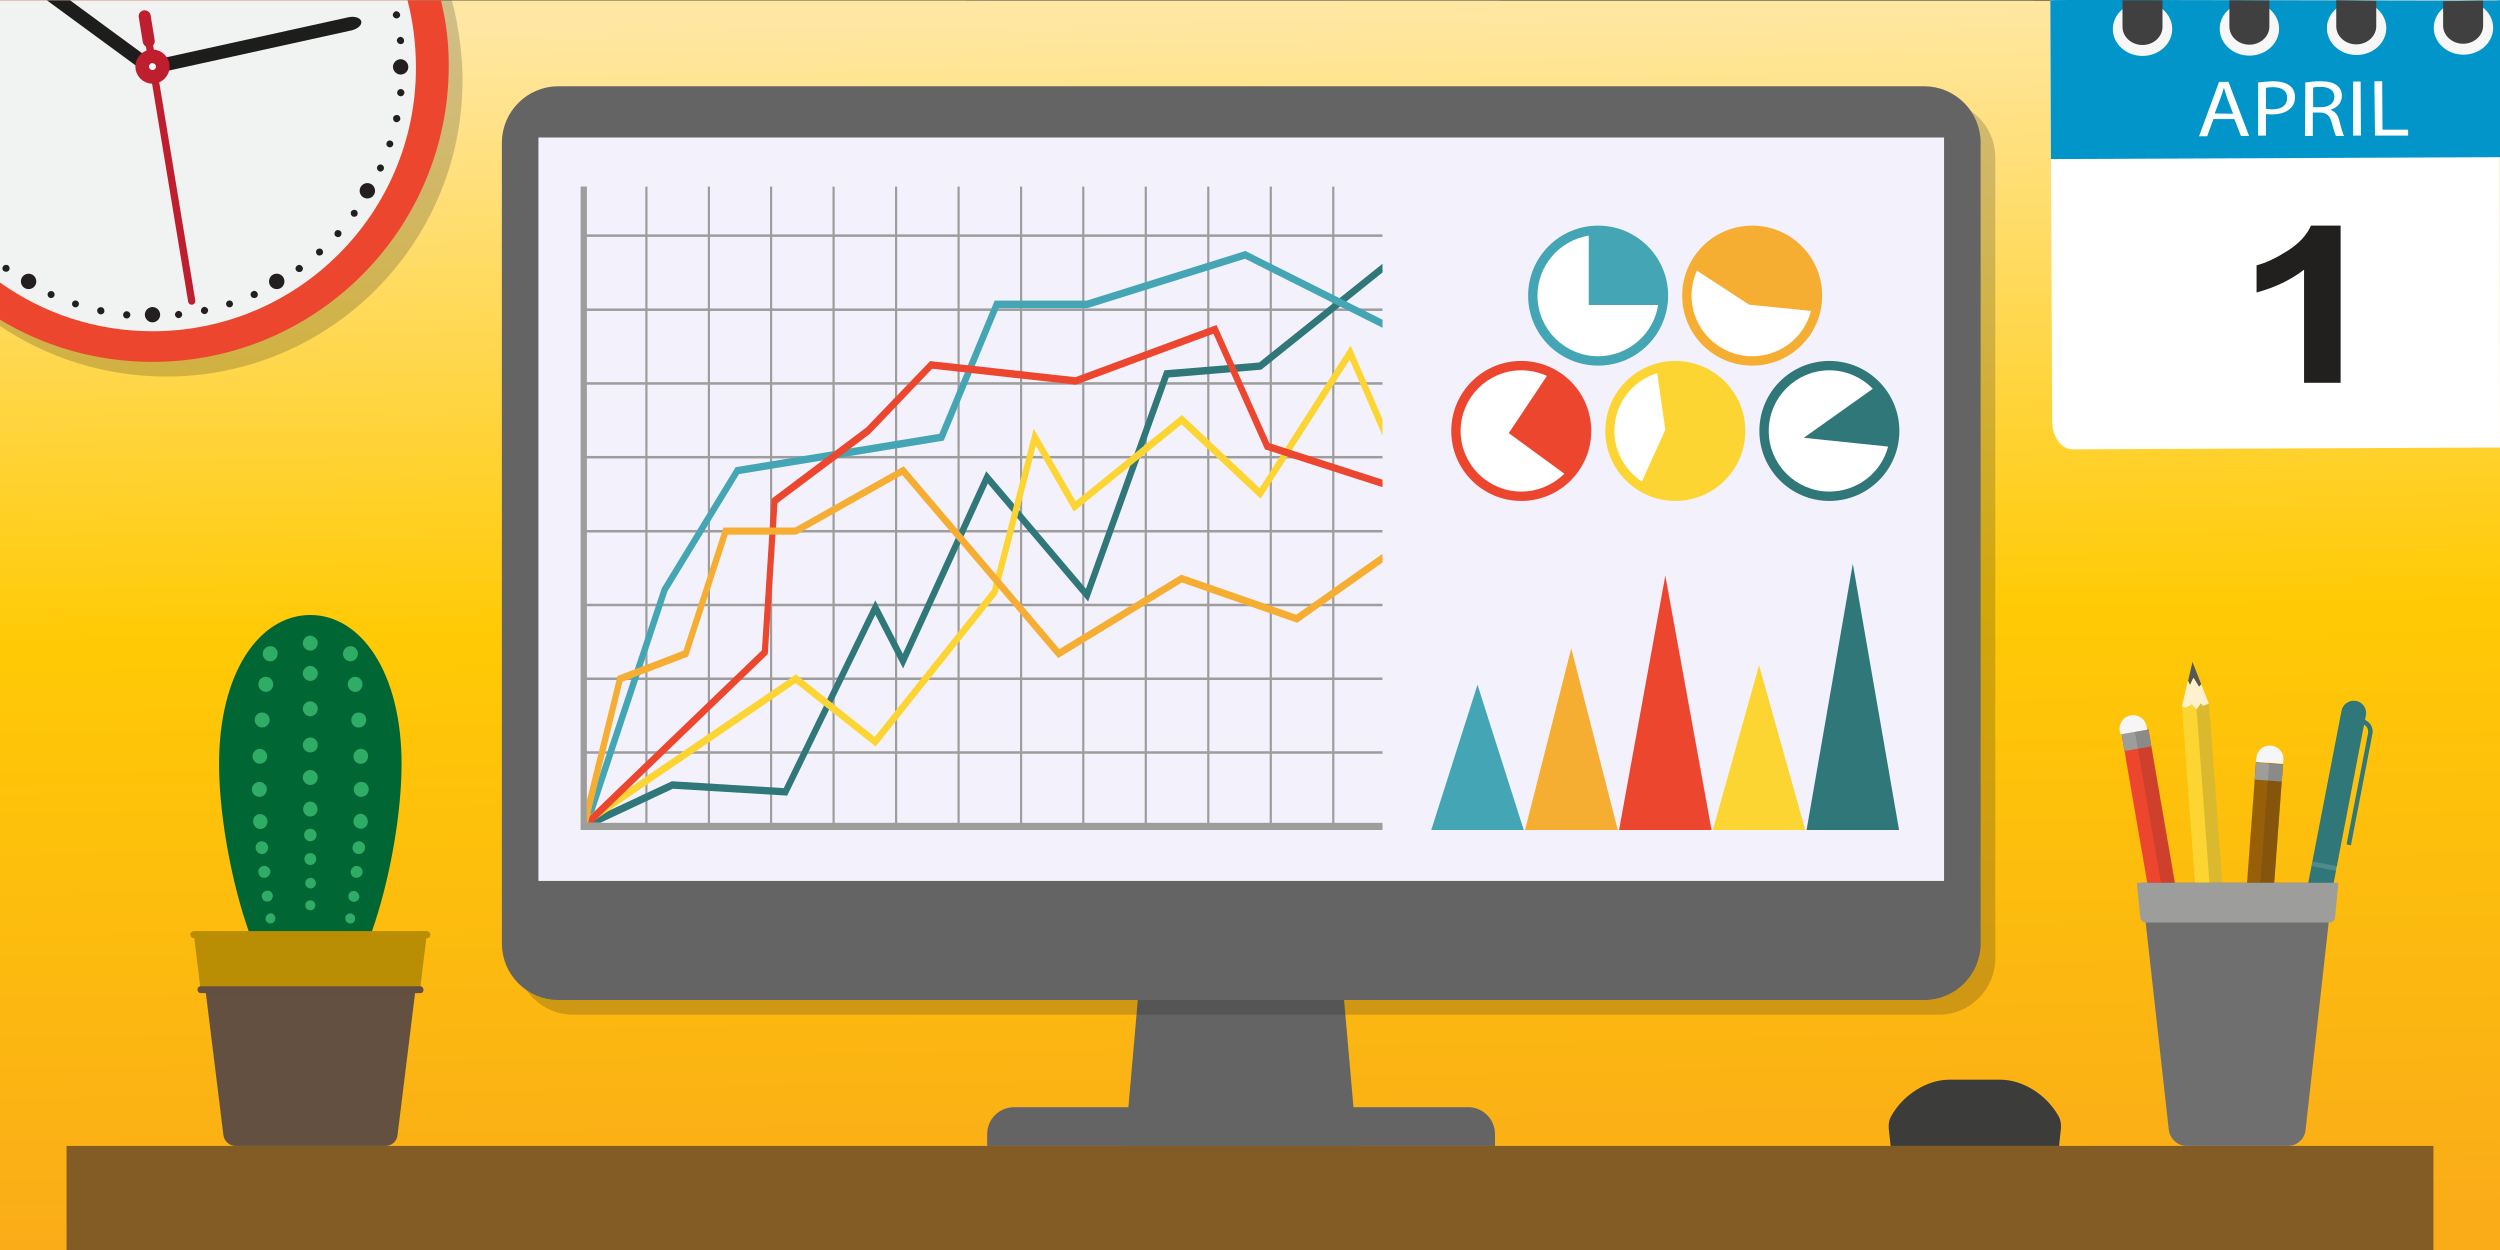 <?xml version="1.0" encoding="utf-8"?>
<!-- Generator: Adobe Illustrator 27.0.0, SVG Export Plug-In . SVG Version: 6.00 Build 0)  -->
<svg version="1.1" id="Statistics" xmlns="http://www.w3.org/2000/svg" xmlns:xlink="http://www.w3.org/1999/xlink" x="0px" y="0px"
	 viewBox="0 0 800 400" style="enable-background:new 0 0 800 400;" xml:space="preserve">
<rect x="0" y="0" width="800" height="400" fill="#333333" stroke="none"/>
<style type="text/css">
	.st0{fill:url(#BKGD_00000091717694682083016380000007217100470281174673_);}
	.st1{fill:#825C24;}
	.st2{fill:#646464;}
	.st3{opacity:0.2;fill:#1D1D1B;enable-background:new    ;}
	.st4{fill:#F3F1FC;}
	.st5{fill:#ED462F;}
	.st6{fill:#FCD533;}
	.st7{fill:#30777A;}
	.st8{fill:#44A6B4;}
	.st9{fill:#F6AE32;}
	.st10{fill:#FFFFFF;}
	.st11{fill:#9D9D9C;}
	.st12{fill:#3C3C3B;}
	.st13{fill:#006633;}
	.st14{fill:#2FAC66;}
	.st15{fill:#635040;}
	.st16{fill:#B98D04;}
	.st17{fill:#634E42;}
	.st18{fill:#C6C6C6;}
	.st19{opacity:0.15;fill:#FFFFFF;enable-background:new    ;}
	.st20{fill:#F6F6F6;}
	.st21{opacity:0.15;fill:#1D1D1B;enable-background:new    ;}
	.st22{fill:#965F08;}
	.st23{fill:#575756;}
	.st24{fill:#FDF2CD;}
	.st25{fill:#706F6F;}
	.st26{fill:#0195C9;}
	.st27{fill:#F7F7F7;}
	.st28{fill:#404040;}
	.st29{fill:#221F1F;}
	.st30{fill:#F1F2F2;}
	.st31{fill:#231F20;}
	.st32{fill:#BE1E2D;}
	.st33{fill:#1D1D1B;}
	.st34{fill:#FFFFFF;stroke:#BE1E2D;stroke-width:4.368;stroke-miterlimit:10;}
</style>
<linearGradient id="BKGD_00000070077036341380154120000008637285076846502295_" gradientUnits="userSpaceOnUse" x1="396.643" y1="215.573" x2="403.304" y2="605.521" gradientTransform="matrix(1 0 0 1 0 -212)">
	<stop  offset="0" style="stop-color:#FFE7A3"/>
	<stop  offset="0.5" style="stop-color:#FFCA05"/>
	<stop  offset="1" style="stop-color:#FAAC18"/>
</linearGradient>
<polygon id="BKGD_2_" style="fill:url(#BKGD_00000070077036341380154120000008637285076846502295_);" points="0,0.1 800,0.2 
	800,400 0,400 "/>
<rect id="Desk" x="21.3" y="366.7" class="st1" width="757.4" height="33.3"/>
<g id="PC">
	<path class="st2" d="M434.2,366.7L422.9,238c-0.6-6.6-5.4-11.6-11.3-11.6h-29c-5.8,0-10.7,5-11.3,11.6L360,366.7H434.2z"/>
	<path class="st2" d="M478.5,366.7H315.9v-3.8c0-4.8,3.9-8.6,8.6-8.6h145.3c4.8,0,8.6,3.9,8.6,8.6v3.8H478.5z"/>
	<path class="st3" d="M620.4,324.7h-437c-10,0-18.1-8.1-18.1-18.1V50.4c0-10,8.1-18.1,18.1-18.1h437c10,0,18.1,8.1,18.1,18.1v256.2
		C638.5,316.6,630.4,324.7,620.4,324.7z"/>
	<path class="st2" d="M615.7,320h-437c-10,0-18.1-8.1-18.1-18.1V45.7c0-10,8.1-18.1,18.1-18.1h437c10,0,18.1,8.1,18.1,18.1v256.2
		C633.8,311.9,625.7,320,615.7,320z"/>
	<rect x="172.3" y="44" class="st4" width="449.8" height="237.9"/>
	<g id="Pie_Charts">
		<ellipse class="st5" cx="486.8" cy="137.9" rx="22.4" ry="22.4"/>
		<ellipse class="st6" cx="536.1" cy="137.9" rx="22.4" ry="22.4"/>
		<ellipse class="st7" cx="585.4" cy="137.9" rx="22.4" ry="22.4"/>
		<ellipse class="st8" cx="511.4" cy="94.6" rx="22.4" ry="22.4"/>
		<ellipse class="st9" cx="560.7" cy="94.6" rx="22.4" ry="22.4"/>
		<path class="st10" d="M511.4,114c-10.7,0-19.4-8.7-19.4-19.4c0-9.7,7.1-17.7,16.4-19.2v22.2h22.2C529.2,106.8,521.1,114,511.4,114
			z"/>
		<path class="st10" d="M560.7,114c-10.7,0-19.4-8.7-19.4-19.4c0-2.8,0.6-5.5,1.7-8l16.7,10.9l19.8,2
			C577.4,107.9,569.7,114,560.7,114z"/>
		<path class="st10" d="M486.8,157.3c-10.7,0-19.4-8.7-19.4-19.4s8.7-19.4,19.4-19.4c2.8,0,5.6,0.6,8.2,1.8l-12.2,18.3l17.8,13
			C496.9,155.2,492,157.3,486.8,157.3z"/>
		<path class="st10" d="M525.4,154.1c-5.4-3.6-8.8-9.6-8.8-16.2c0-8.6,5.7-16.1,13.7-18.5l2.6,18.1L525.4,154.1z"/>
		<path class="st10" d="M585.4,157.3c-10.7,0-19.4-8.7-19.4-19.4s8.7-19.4,19.4-19.4c5.3,0,10.3,2.2,13.9,5.9l-22.1,15.7l27,2.8
			C602,151.3,594.3,157.3,585.4,157.3z"/>
	</g>
	<g id="Bar_Graph">
		<polygon class="st8" points="472.8,219.1 487.6,265.6 458,265.6 		"/>
		<polygon class="st9" points="502.8,207.5 517.7,265.6 488,265.6 		"/>
		<polygon class="st5" points="532.9,184.2 547.7,265.6 518.1,265.6 		"/>
		<polygon class="st6" points="562.9,212.9 577.7,265.6 548.1,265.6 		"/>
		<polygon class="st7" points="592.9,180.4 607.7,265.6 578.1,265.6 		"/>
	</g>
	<g id="Line_Graph">
		<g>
			<g>
				<rect x="206.5" y="59.7" class="st11" width="0.7" height="204.8"/>
			</g>
			<g>
				<rect x="226.5" y="59.7" class="st11" width="0.7" height="204.8"/>
			</g>
			<g>
				<rect x="246.4" y="59.7" class="st11" width="0.7" height="204.8"/>
			</g>
			<g>
				<rect x="266.4" y="59.7" class="st11" width="0.7" height="204.8"/>
			</g>
			<g>
				<rect x="286.4" y="59.7" class="st11" width="0.7" height="204.8"/>
			</g>
			<g>
				<rect x="306.4" y="59.7" class="st11" width="0.7" height="204.8"/>
			</g>
			<g>
				<rect x="326.4" y="59.7" class="st11" width="0.7" height="204.8"/>
			</g>
			<g>
				<rect x="346.3" y="59.7" class="st11" width="0.7" height="204.8"/>
			</g>
			<g>
				<rect x="366.3" y="59.7" class="st11" width="0.7" height="204.8"/>
			</g>
			<g>
				<rect x="386.3" y="59.7" class="st11" width="0.7" height="204.8"/>
			</g>
			<g>
				<rect x="406.3" y="59.7" class="st11" width="0.7" height="204.8"/>
			</g>
			<g>
				<rect x="426.3" y="59.7" class="st11" width="0.7" height="204.8"/>
			</g>
			<g>
				<rect x="186.8" y="240.4" class="st11" width="255.6" height="0.8"/>
			</g>
			<g>
				<rect x="186.8" y="216.8" class="st11" width="255.6" height="0.8"/>
			</g>
			<g>
				<rect x="186.8" y="193.2" class="st11" width="255.6" height="0.8"/>
			</g>
			<g>
				<rect x="186.8" y="169.6" class="st11" width="255.6" height="0.8"/>
			</g>
			<g>
				<rect x="186.8" y="145.9" class="st11" width="255.6" height="0.8"/>
			</g>
			<g>
				<rect x="186.8" y="122.3" class="st11" width="255.6" height="0.8"/>
			</g>
			<g>
				<rect x="186.8" y="98.7" class="st11" width="255.6" height="0.8"/>
			</g>
			<g>
				<rect x="186.8" y="75" class="st11" width="255.6" height="0.8"/>
			</g>
		</g>
		<polygon class="st7" points="442.4,84.4 402.9,116 372.6,118.5 347.5,188.4 315.6,150.8 288.9,209.2 280.1,192.1 250.8,252.2 
			215,250 187.8,262.7 187.8,263.3 192.1,263.3 215.3,252.4 251.9,254.6 280.1,196.7 289,213.9 316.1,154.7 348.2,192.5 374,120.8 
			403.6,118.3 442.4,87.2 		"/>
		<polygon class="st8" points="442.4,102.3 398.5,80.3 347.7,96.2 318.3,96.2 300.6,138.8 235.4,149.5 211.9,188 211.8,188.1 
			187.8,260.3 187.8,263.3 189,263.3 213.6,189.2 236.5,151.7 302,141 319.6,98.6 348,98.6 398.4,82.8 442.4,104.9 		"/>
		<polygon class="st6" points="442.4,134.2 432.2,110.6 403.1,156.2 378.2,132.8 344.2,160.4 330.8,137.2 317.4,188.8 279.9,235.8 
			254.7,215.8 187.8,261.4 187.8,263.3 189.1,263.3 254.6,218.6 280.2,238.9 319.2,190 331.5,142.6 343.6,163.7 378.1,135.8 
			403.4,159.6 431.9,115.1 442.4,139.4 		"/>
		<polygon class="st5" points="442.4,153.5 406.2,141.8 389.3,104 344.1,120.7 298.1,115.6 297.7,115.5 277.2,136.8 246.9,159.6 
			243.8,208.1 187.8,262 187.8,263.3 189.7,263.3 245.7,209.3 248.8,161 278.4,138.8 298.3,118 344.3,123.1 388.3,106.8 
			404.8,143.8 442.4,155.9 		"/>
		<polygon class="st9" points="442.4,177.2 414.8,196.7 378,183.9 339,207.7 289.2,149.2 254.4,168.8 231.5,168.8 218.7,208.2 
			197.6,216.3 187.8,256.1 187.8,263.3 188.2,263.3 199.2,218.1 220.2,210.1 232.9,171.1 254.8,171.1 288.7,152 338.1,210 
			338.6,210.6 378.2,186.4 415.1,199.3 442.4,180 		"/>
		<polygon class="st11" points="442.4,263.3 187.8,263.3 187.8,59.7 185.8,59.7 185.8,265.6 442.4,265.6 		"/>
	</g>
	<path id="Mouse" class="st12" d="M605,366.7h53.9l0.6-5.6c0.1-1.4-0.1-2.8-0.8-4c-3.9-6.9-11.5-11.6-18.6-11.6h-16.3
		c-7.1,0-14.7,4.7-18.6,11.6c-0.7,1.2-0.9,2.6-0.8,4L605,366.7z"/>
</g>
<g id="Plant">
	<path class="st13" d="M128.5,244.5c0,29.6-13.1,79.4-29.2,79.4S70.1,274,70.1,244.5c0-29.6,13.1-47.7,29.2-47.7
		S128.5,215,128.5,244.5z"/>
	<g>
		<path class="st14" d="M101.7,205.8c0,1.3-1.1,2.4-2.4,2.4s-2.4-1.1-2.4-2.4c0-1.3,1.1-2.4,2.4-2.4
			C100.6,203.5,101.7,204.5,101.7,205.8z"/>
		<path class="st14" d="M101.7,215.5c0,1.3-1.1,2.4-2.4,2.4s-2.4-1.1-2.4-2.4c0-1.3,1.1-2.4,2.4-2.4S101.7,214.2,101.7,215.5z"/>
		<path class="st14" d="M101.7,226.8c0,1.3-1.1,2.4-2.4,2.4s-2.4-1.1-2.4-2.4c0-1.3,1.1-2.4,2.4-2.4
			C100.6,224.5,101.7,225.5,101.7,226.8z"/>
		<path class="st14" d="M101.7,238.4c0,1.3-1.1,2.4-2.4,2.4s-2.4-1.1-2.4-2.4c0-1.3,1.1-2.4,2.4-2.4S101.7,237,101.7,238.4z"/>
		<path class="st14" d="M101.7,248.8c0,1.3-1.1,2.4-2.4,2.4s-2.4-1.1-2.4-2.4c0-1.3,1.1-2.4,2.4-2.4
			C100.6,246.4,101.7,247.5,101.7,248.8z"/>
		<path class="st14" d="M101.6,258.9c0,1.3-1,2.4-2.3,2.4s-2.3-1.1-2.3-2.4s1-2.4,2.3-2.4S101.6,257.6,101.6,258.9z"/>
		<path class="st14" d="M101.3,267.2c0,1.1-0.9,2-2,2s-2-0.9-2-2s0.9-2,2-2S101.3,266.1,101.3,267.2z"/>
		<path class="st14" d="M101.2,274.9c0,1-0.8,1.9-1.9,1.9c-1,0-1.9-0.8-1.9-1.9s0.8-1.9,1.9-1.9C100.4,273,101.2,273.8,101.2,274.9z
			"/>
		<path class="st14" d="M101.1,282.6c0,1-0.8,1.7-1.7,1.7c-1,0-1.7-0.8-1.7-1.7c0-1,0.8-1.7,1.7-1.7
			C100.3,280.9,101.1,281.7,101.1,282.6z"/>
		<path class="st14" d="M100.9,289.7c0,0.9-0.7,1.6-1.6,1.6s-1.6-0.7-1.6-1.6s0.7-1.6,1.6-1.6C100.2,288.1,100.9,288.8,100.9,289.7z
			"/>
	</g>
	<path class="st14" d="M114.5,208.8c0.2,1.3-0.7,2.6-2,2.8s-2.5-0.7-2.7-2s0.6-2.5,1.9-2.8C113.1,206.6,114.3,207.5,114.5,208.8z"/>
	<path class="st14" d="M113.3,216.6c-1.3,0.2-2.2,1.4-2,2.7s1.3,2.2,2.6,2.1c1.3-0.1,2.2-1.4,2.1-2.7
		C115.8,217.3,114.6,216.4,113.3,216.6z"/>
	<path class="st14" d="M114.6,228c-1.3,0.1-2.3,1.3-2.2,2.6c0.1,1.3,1.2,2.3,2.6,2.2c1.3-0.1,2.3-1.3,2.2-2.6
		C117.1,228.8,115.9,227.9,114.6,228z"/>
	<path class="st14" d="M115.4,239.6c-1.3,0.1-2.3,1.2-2.3,2.5s1.1,2.4,2.4,2.3c1.3,0,2.3-1.1,2.3-2.5
		C117.8,240.6,116.7,239.6,115.4,239.6z"/>
	<path class="st14" d="M115.6,250.2c-1.3,0-2.4,1.1-2.4,2.4c0,1.3,1,2.4,2.4,2.4c1.3,0,2.4-1.1,2.4-2.4S117,250.2,115.6,250.2z"/>
	<path class="st14" d="M115.5,260.4c-1.3,0-2.3,1-2.4,2.3s0.9,2.4,2.2,2.5c1.3,0.1,2.4-1,2.4-2.3S116.7,260.5,115.5,260.4z"/>
	<path class="st14" d="M115,269.2c-1.1-0.1-2.1,0.8-2.2,1.9s0.7,2.1,1.8,2.2c1.1,0.1,2.1-0.7,2.2-1.9
		C117,270.3,116.1,269.3,115,269.2z"/>
	<path class="st14" d="M114.3,277.1c-1-0.1-1.9,0.7-2.1,1.7c-0.1,1,0.6,2,1.7,2.1c1,0.1,2-0.6,2.1-1.7S115.4,277.2,114.3,277.1z"/>
	<path class="st14" d="M113.4,285.1c-0.9-0.1-1.8,0.5-1.9,1.5s0.5,1.8,1.5,2c0.9,0.1,1.8-0.5,2-1.5
		C115,286.1,114.3,285.2,113.4,285.1z"/>
	<path class="st14" d="M112.3,292.3c-0.9-0.1-1.7,0.5-1.8,1.3c-0.1,0.9,0.4,1.7,1.3,1.9c0.9,0.2,1.7-0.4,1.8-1.3
		C113.8,293.3,113.2,292.5,112.3,292.3z"/>
	<path class="st15" d="M123.4,366.7h-48c-2,0-3.6-1.5-3.9-3.4l-7.1-57.4h69.9l-7.1,57.4C127,365.2,125.3,366.7,123.4,366.7z"/>
	<path class="st16" d="M134.5,315.9l2.2-17.9H61.9l2.2,17.9c0.1,0.5,0.4,0.8,0.9,0.8h68.6C134.1,316.8,134.5,316.4,134.5,315.9z"/>
	<path class="st14" d="M86.9,206.8c1.3,0.2,2.2,1.5,1.9,2.8c-0.2,1.3-1.4,2.2-2.7,2c-1.3-0.2-2.2-1.4-2-2.8
		C84.3,207.5,85.6,206.6,86.9,206.8z"/>
	<path class="st14" d="M82.7,218.7c-0.2,1.3,0.8,2.5,2.1,2.7c1.3,0.1,2.5-0.8,2.6-2.1c0.2-1.3-0.7-2.5-2-2.7
		C84.1,216.4,82.8,217.3,82.7,218.7z"/>
	<path class="st14" d="M81.5,230.2c-0.1,1.3,0.9,2.5,2.2,2.6c1.3,0.1,2.4-0.9,2.6-2.2c0.1-1.3-0.9-2.5-2.2-2.6
		S81.6,228.8,81.5,230.2z"/>
	<path class="st14" d="M80.8,241.9c0,1.3,1,2.5,2.3,2.5s2.4-1,2.4-2.3s-1-2.4-2.3-2.5C82,239.6,80.9,240.6,80.8,241.9z"/>
	<path class="st14" d="M80.6,252.6c0,1.3,1.1,2.4,2.4,2.4s2.4-1.1,2.4-2.4c0-1.3-1.1-2.4-2.4-2.4C81.7,250.2,80.6,251.3,80.6,252.6z
		"/>
	<path class="st14" d="M81,263c0.1,1.3,1.2,2.4,2.4,2.3c1.3-0.1,2.2-1.2,2.2-2.5c-0.1-1.3-1.1-2.3-2.4-2.3
		C81.9,260.5,80.9,261.6,81,263z"/>
	<path class="st14" d="M81.8,271.4c0.1,1.1,1.1,2,2.2,1.9s1.9-1.1,1.8-2.2s-1.1-2-2.2-1.9C82.5,269.3,81.7,270.3,81.8,271.4z"/>
	<path class="st14" d="M82.7,279.2c0.1,1.1,1,1.8,2.1,1.7c1-0.1,1.8-1.1,1.7-2.1c-0.1-1-1-1.8-2.1-1.7
		C83.3,277.2,82.5,278.1,82.7,279.2z"/>
	<path class="st14" d="M83.8,287c0.1,1,1,1.6,2,1.5c0.9-0.1,1.6-1,1.5-2s-1-1.6-1.9-1.5C84.3,285.2,83.6,286.1,83.8,287z"/>
	<path class="st14" d="M85,294.2c0.1,0.9,1,1.5,1.8,1.3c0.9-0.2,1.4-1,1.3-1.9s-1-1.5-1.8-1.3C85.5,292.5,84.9,293.3,85,294.2z"/>
	<path class="st16" d="M137.7,299.3L137.7,299.3c0.1-0.7-0.4-1.3-1.1-1.3H62c-0.7,0-1.2,0.6-1.1,1.2l0,0c0.1,0.6,0.5,1,1.1,1h74.6
		C137.2,300.3,137.7,299.8,137.7,299.3z"/>
	<path class="st17" d="M135.5,316.9L135.5,316.9c0.1-0.7-0.4-1.3-1-1.3H64.2c-0.6,0-1.1,0.6-1,1.2l0,0c0.1,0.6,0.5,1,1,1h70.3
		C135,317.9,135.5,317.5,135.5,316.9z"/>
</g>
<g id="Pen_cup">
	<g>
		<path class="st18" d="M732.5,335.1L732.5,335.1c0,0-0.8-0.6-0.7-1l0.4-2l1.7,0.3l-0.4,2C733.5,334.9,732.5,335.1,732.5,335.1z"/>
		<path class="st7" d="M757.9,231.1l-1.1-0.8l0.3-1.4c0.4-2.1-1-4.2-3.1-4.6h-0.1c-2.1-0.4-4.2,1-4.6,3.1L731,322
			c-0.6,3-0.5,6.1,0.2,9.1l0.6,2.3l2.1,0.4l1.3-1.8c1.8-2.5,3.1-5.5,3.7-8.5l17.6-91.6l0.4,0.3c0.7,0.5,1,1.4,0.9,2.3l-6.9,35.7
			l1.4,0.3l6.9-35.8C759.4,233.3,758.9,231.9,757.9,231.1z"/>
		<g>
			
				<rect x="742.9" y="273.1" transform="matrix(0.189 -0.982 0.982 0.189 331.174 955.088)" class="st19" width="1.5" height="8.1"/>
		</g>
	</g>
	<g>
		
			<rect x="688" y="233.4" transform="matrix(0.986 -0.17 0.17 0.986 -39.136 121.695)" class="st5" width="8.7" height="112.8"/>
		
			<rect x="678.9" y="234.2" transform="matrix(0.986 -0.17 0.17 0.986 -30.299 119.385)" class="st11" width="8.7" height="5.5"/>
		<path class="st20" d="M687.1,233.5l-8.6,1.5l-0.2-1.1c-0.4-2.3,1.2-4.6,3.5-5h0.1c2.3-0.4,4.6,1.2,5,3.5L687.1,233.5z"/>
		
			<rect x="692.3" y="233.1" transform="matrix(0.986 -0.17 0.17 0.986 -39.052 122.057)" class="st21" width="4.4" height="112.8"/>
	</g>
	<g>
		
			<rect x="665.7" y="296" transform="matrix(7.397745e-02 -0.997 0.997 7.397745e-02 369.208 998.216)" class="st22" width="112.8" height="8.7"/>
		
			<rect x="723.3" y="242.5" transform="matrix(7.396091e-02 -0.997 0.997 7.396091e-02 426.239 952.657)" class="st11" width="5.5" height="8.7"/>
		<path class="st20" d="M730.6,244.4l-8.7-0.6l0.1-1.2c0.2-2.4,2.2-4.2,4.6-4h0.1c2.4,0.2,4.2,2.2,4,4.6L730.6,244.4z"/>
		
			<rect x="667.9" y="298.2" transform="matrix(7.397745e-02 -0.997 0.997 7.397745e-02 371.08 1000.491)" class="st21" width="112.8" height="4.4"/>
	</g>
	<g>
		<polygon class="st23" points="701.9,216.9 703.7,219.8 704.4,219 701.6,211.8 700.2,217.8 700.8,219.2 		"/>
		<path class="st24" d="M701.4,225.4l1.6,2.5l1.3-2.8l0.7,1.3l1.9-1.1l-2.5-6.3l-0.7,0.8l-1.8-2.9l-1.1,2.4l-0.7-1.4l-1.9,8.2l0,0
			c0.6,0.5,1,0.9,1,0.9L701.4,225.4z"/>
		<path class="st6" d="M704.9,225.9l-0.6-0.8l-1.4,1.9l-1.5-1.5l-2.2,1c0,0-0.5-0.3-1-0.6l8.2,110.8l8.7-0.6l-8.2-110.8v-0.1
			L704.9,225.9z"/>
		<polygon class="st21" points="704.9,225.9 704.3,225.1 702.9,226.9 711,336.3 715.1,336 706.9,225.2 706.9,225.1 		"/>
	</g>
	<path class="st25" d="M732.1,366.7h-32.3c-3,0-5.5-2.3-5.8-5.3l-8.8-78.9h61.4l-8.8,78.9C737.6,364.4,735.1,366.7,732.1,366.7z"/>
	<path class="st11" d="M747.2,293.6l1.1-11.1h-64.5l1.1,11.1c0.1,0.9,0.8,1.6,1.8,1.6h58.9C746.4,295.2,747.1,294.5,747.2,293.6z"/>
</g>
<g id="Calendar">
	<path class="st10" d="M799.8,0.1H656.1l0.6,134.7c0,5,2.9,9,6.5,9l136.8-0.6"/>
	<path class="st26" d="M800,0.1c-0.1,0.4-143.9-0.4-143.9,0l0.2,50.8L800,50.3"/>
	<g>
		<g>
			
				<ellipse transform="matrix(1 -4.397917e-03 4.397917e-03 1 -3.427090e-02 3.015)" class="st27" cx="685.6" cy="9.3" rx="9.5" ry="8.6"/>
			<path class="st28" d="M679.2,0.1v8.5c0,3.2,2.9,5.8,6.4,5.8s6.4-2.6,6.4-5.8V0.1"/>
		</g>
		<g>
			
				<ellipse transform="matrix(1 -4.397917e-03 4.397917e-03 1 -3.228792e-02 3.317)" class="st27" cx="754.1" cy="9" rx="9.5" ry="8.6"/>
			<path class="st28" d="M747.6,0.1v8.3c0,3.2,2.9,5.8,6.4,5.8s6.4-2.6,6.4-5.8V0.3"/>
		</g>
		<g>
			
				<ellipse transform="matrix(1 -4.397917e-03 4.397917e-03 1 -3.151777e-02 3.467)" class="st27" cx="788.3" cy="8.9" rx="9.5" ry="8.6"/>
			<path class="st28" d="M781.8,0.4v7.8c0,3.2,2.9,5.8,6.4,5.8s6.4-2.6,6.4-5.8v-8"/>
		</g>
		<g>
			
				<ellipse transform="matrix(1 -4.397917e-03 4.397917e-03 1 -3.350076e-02 3.166)" class="st27" cx="719.8" cy="9.2" rx="9.5" ry="8.6"/>
			<path class="st28" d="M713.4,0.1v8.4c0,3.2,2.9,5.8,6.4,5.8s6.4-2.6,6.4-5.8V0.2"/>
		</g>
	</g>
	<g>
		<path class="st29" d="M749,122.5h-11.7V86.3c-4.3,3.3-9.3,5.7-15.2,7.3v-8.7c3.1-0.8,6.4-2.4,10-4.7c3.6-2.3,6.1-5,7.4-8h9.5
			V122.5z"/>
	</g>
	<g>
		<path class="st10" d="M708.3,38.1l-2,5.5h-2.6l6.4-17.4h3l6.6,17.3h-2.6l-2.1-5.4H708.3z M714.6,36.4l-1.9-5
			c-0.4-1.1-0.7-2.2-1-3.2h-0.1c-0.3,1-0.6,2.1-1,3.1l-1.9,5L714.6,36.4z"/>
		<path class="st10" d="M722.6,26.4c1.2-0.2,2.8-0.3,4.7-0.4c2.4,0,4.2,0.5,5.4,1.4c1.1,0.8,1.7,2.1,1.7,3.6c0,1.6-0.5,2.8-1.5,3.7
			c-1.3,1.3-3.4,1.9-5.8,1.9c-0.7,0-1.4,0-2-0.1v6.9h-2.5L722.6,26.4z M725.1,34.8c0.5,0.1,1.2,0.2,2,0.2c3,0,4.8-1.3,4.8-3.7
			c0-2.3-1.8-3.4-4.5-3.4c-1.1,0-1.9,0.1-2.3,0.2V34.8z"/>
		<path class="st10" d="M737.7,26.4c1.2-0.2,3-0.4,4.7-0.4c2.6,0,4.3,0.4,5.5,1.4c1,0.8,1.5,1.9,1.5,3.3c0,2.3-1.6,3.8-3.6,4.4v0.1
			c1.5,0.5,2.4,1.7,2.8,3.5c0.6,2.4,1.1,4.1,1.5,4.8h-2.6c-0.3-0.5-0.7-2-1.3-4.1c-0.6-2.4-1.6-3.3-3.8-3.4h-2.3v7.5h-2.5
			L737.7,26.4z M740.2,34.3h2.5c2.6,0,4.3-1.3,4.3-3.3c0-2.2-1.8-3.2-4.4-3.2c-1.2,0-2,0.1-2.4,0.2L740.2,34.3z"/>
		<path class="st10" d="M755.4,26.1l0.1,17.3H753V26.1H755.4z"/>
		<path class="st10" d="M759.8,26h2.5l0.1,15.5h8.2v1.9H760L759.8,26z"/>
	</g>
</g>
<g id="Clock">
	<path class="st3" d="M0,0.1h144.6c2.1,7.9,3.4,17.1,3.4,25.6c0,52.3-42.4,94.8-94.8,94.8c-19.6,0-38.1-6-53.2-16.2L0,0.1z"/>
	<path class="st5" d="M0,0.1h141.1c1.7,7.1,2.5,13.3,2.5,20.9c0,52.3-42.4,94.8-94.8,94.8c-17.9,0-34.6-4.9-48.8-13.5L0,0.1z"/>
	<path class="st30" d="M0,0.1h130.4c1.8,6.8,2.7,14.2,2.7,21.6c0,46.6-37.8,84.3-84.3,84.3c-18.2,0-35.1-5.8-48.8-15.6L0,0.1L0,0.1z
		"/>
	<path class="st31" d="M56,100.8c-0.1-0.6,0.4-1.2,1-1.3c0.6-0.1,1.2,0.4,1.3,1s-0.4,1.2-1,1.3C56.7,101.9,56.1,101.4,56,100.8z"/>
	<path class="st31" d="M46.4,101.2c-0.3-1.3,0.6-2.6,1.9-2.9c1.3-0.3,2.6,0.6,2.9,1.9c0.3,1.3-0.6,2.6-1.9,2.9
		S46.7,102.5,46.4,101.2z"/>
	<path class="st31" d="M64.3,99.6c-0.1-0.6,0.3-1.2,0.9-1.4c0.6-0.1,1.2,0.3,1.4,0.9c0.1,0.6-0.3,1.2-0.9,1.4
		C65.1,100.6,64.4,100.2,64.3,99.6z"/>
	<path class="st31" d="M72.4,97.6c-0.2-0.6,0.1-1.2,0.7-1.4c0.6-0.2,1.2,0.1,1.4,0.7c0.2,0.6-0.1,1.2-0.7,1.4
		C73.3,98.5,72.6,98.2,72.4,97.6z"/>
	<path class="st31" d="M80.3,94.7c-0.3-0.6,0-1.3,0.6-1.5c0.6-0.3,1.3,0,1.5,0.6c0.3,0.6,0,1.3-0.6,1.5
		C81.2,95.5,80.5,95.3,80.3,94.7z"/>
	<path class="st31" d="M15.3,93.8c0.3-0.6,0.9-0.8,1.5-0.6c0.6,0.3,0.8,0.9,0.6,1.5c-0.3,0.6-0.9,0.8-1.5,0.6
		C15.3,95,15.1,94.4,15.3,93.8z"/>
	<path class="st31" d="M23.1,96.9c0.2-0.6,0.8-0.9,1.4-0.7c0.6,0.2,0.9,0.8,0.7,1.4c-0.2,0.6-0.8,0.9-1.4,0.7S22.9,97.5,23.1,96.9z"
		/>
	<path class="st31" d="M31.1,99.2c0.1-0.6,0.7-1,1.4-0.9c0.6,0.1,1,0.7,0.9,1.4c-0.1,0.6-0.7,1-1.4,0.9
		C31.4,100.4,31,99.8,31.1,99.2z"/>
	<path class="st31" d="M39.4,100.6c0.1-0.6,0.6-1.1,1.3-1c0.6,0.1,1.1,0.6,1,1.3c-0.1,0.6-0.6,1.1-1.3,1S39.3,101.2,39.4,100.6z"/>
	<path class="st31" d="M86.7,91.7c-0.9-1-0.8-2.6,0.2-3.5s2.6-0.8,3.5,0.2s0.8,2.6-0.2,3.5C89.2,92.8,87.6,92.7,86.7,91.7z"/>
	<path class="st31" d="M116.8,63.4c-1.3-0.4-2-1.8-1.6-3.1s1.8-2,3.1-1.6c1.3,0.4,2,1.8,1.6,3.1C119.5,63.1,118.1,63.8,116.8,63.4z"
		/>
	<path class="st31" d="M128.7,23.8c-1.3,0.3-2.6-0.6-2.9-1.9s0.6-2.6,1.9-2.9s2.6,0.6,2.9,1.9C130.9,22.2,130.1,23.5,128.7,23.8z"/>
	<path class="st31" d="M6.8,89.3c0.4-1.3,1.8-2,3.1-1.6s2,1.8,1.6,3.1c-0.4,1.3-1.8,2-3.1,1.6S6.4,90.6,6.8,89.3z"/>
	<path class="st31" d="M94.8,86.6c-0.4-0.5-0.3-1.2,0.3-1.6c0.5-0.4,1.2-0.3,1.6,0.3c0.4,0.5,0.3,1.2-0.3,1.6
		C95.9,87.2,95.2,87.1,94.8,86.6z"/>
	<path class="st31" d="M101.4,81.4c-0.4-0.5-0.4-1.2,0.1-1.6s1.2-0.4,1.6,0.1s0.4,1.2-0.1,1.6S101.8,81.9,101.4,81.4z"/>
	<path class="st31" d="M107.4,75.6c-0.5-0.4-0.5-1.1-0.1-1.6s1.1-0.5,1.6-0.1s0.5,1.1,0.1,1.6S107.9,76,107.4,75.6z"/>
	<path class="st31" d="M112.7,69.2c-0.5-0.4-0.6-1.1-0.3-1.6c0.4-0.5,1.1-0.6,1.6-0.3c0.5,0.4,0.6,1.1,0.3,1.6
		C114,69.4,113.2,69.5,112.7,69.2z"/>
	<path class="st31" d="M121.3,54.8c-0.6-0.3-0.8-0.9-0.6-1.5c0.3-0.6,0.9-0.8,1.5-0.6c0.6,0.3,0.8,0.9,0.6,1.5
		C122.5,54.8,121.9,55.1,121.3,54.8z"/>
	<path class="st31" d="M124.4,47.1c-0.6-0.2-0.9-0.8-0.7-1.4c0.2-0.6,0.8-0.9,1.4-0.7s0.9,0.8,0.7,1.4S125,47.3,124.4,47.1z"/>
	<path class="st31" d="M126.7,39.1c-0.6-0.1-1-0.7-0.9-1.4c0.1-0.6,0.7-1,1.4-0.9c0.6,0.1,1,0.7,0.9,1.4
		C127.9,38.8,127.3,39.2,126.7,39.1z"/>
	<path class="st31" d="M128.1,30.8c-0.6-0.1-1.1-0.6-1-1.3c0.1-0.6,0.6-1.1,1.3-1c0.6,0.1,1.1,0.6,1,1.3
		C129.3,30.4,128.7,30.9,128.1,30.8z"/>
	<path class="st31" d="M128.3,14.1c-0.6,0.1-1.2-0.4-1.3-1c-0.1-0.6,0.4-1.2,1-1.3c0.6-0.1,1.2,0.4,1.3,1
		C129.4,13.5,129,14.1,128.3,14.1z"/>
	<path class="st31" d="M127.1,5.9c-0.6,0.1-1.2-0.3-1.4-0.9c-0.1-0.6,0.3-1.2,0.9-1.4c0.6-0.1,1.2,0.3,1.4,0.9
		C128.2,5.1,127.8,5.7,127.1,5.9z"/>
	<path class="st31" d="M1,85.2c0.4-0.5,1.1-0.6,1.6-0.3c0.5,0.4,0.6,1.1,0.3,1.6c-0.4,0.5-1.1,0.6-1.6,0.3C0.7,86.5,0.6,85.7,1,85.2
		z"/>
	<path class="st32" d="M46.7,14.9c-0.5-0.3-0.9-0.8-1-1.4l-1.3-8c-0.2-1,0.5-2,1.6-2.2h0.1h0.2c0.9,0,1.8,0.7,1.9,1.6l1.3,8
		c0.1,0.6-0.1,1.2-0.5,1.6l13.5,81.7c0.1,0.6-0.3,1.2-1,1.3l0,0c-0.6,0.1-1.2-0.3-1.3-1L46.7,14.9z"/>
	<path class="st33" d="M22.4,0.1l25.2,18.5c1.6,1.2,2.3,2.9,1.6,3.9s-2.6,0.8-4.2-0.4l-30-22L22.4,0.1z"/>
	<path class="st33" d="M48.6,21.6c-0.3-1.2,1.1-2.4,3-2.9l60-13.2c1.9-0.4,3.7,0.2,4,1.3c0.3,1.2-1.1,2.4-3,2.9l-60,13.2
		C50.6,23.4,48.9,22.8,48.6,21.6z"/>
	<path class="st34" d="M52.1,21.3c0,1.8-1.5,3.3-3.3,3.3s-3.3-1.5-3.3-3.3S47,18,48.8,18C50.6,18.1,52.1,19.5,52.1,21.3z"/>
</g>
</svg>
